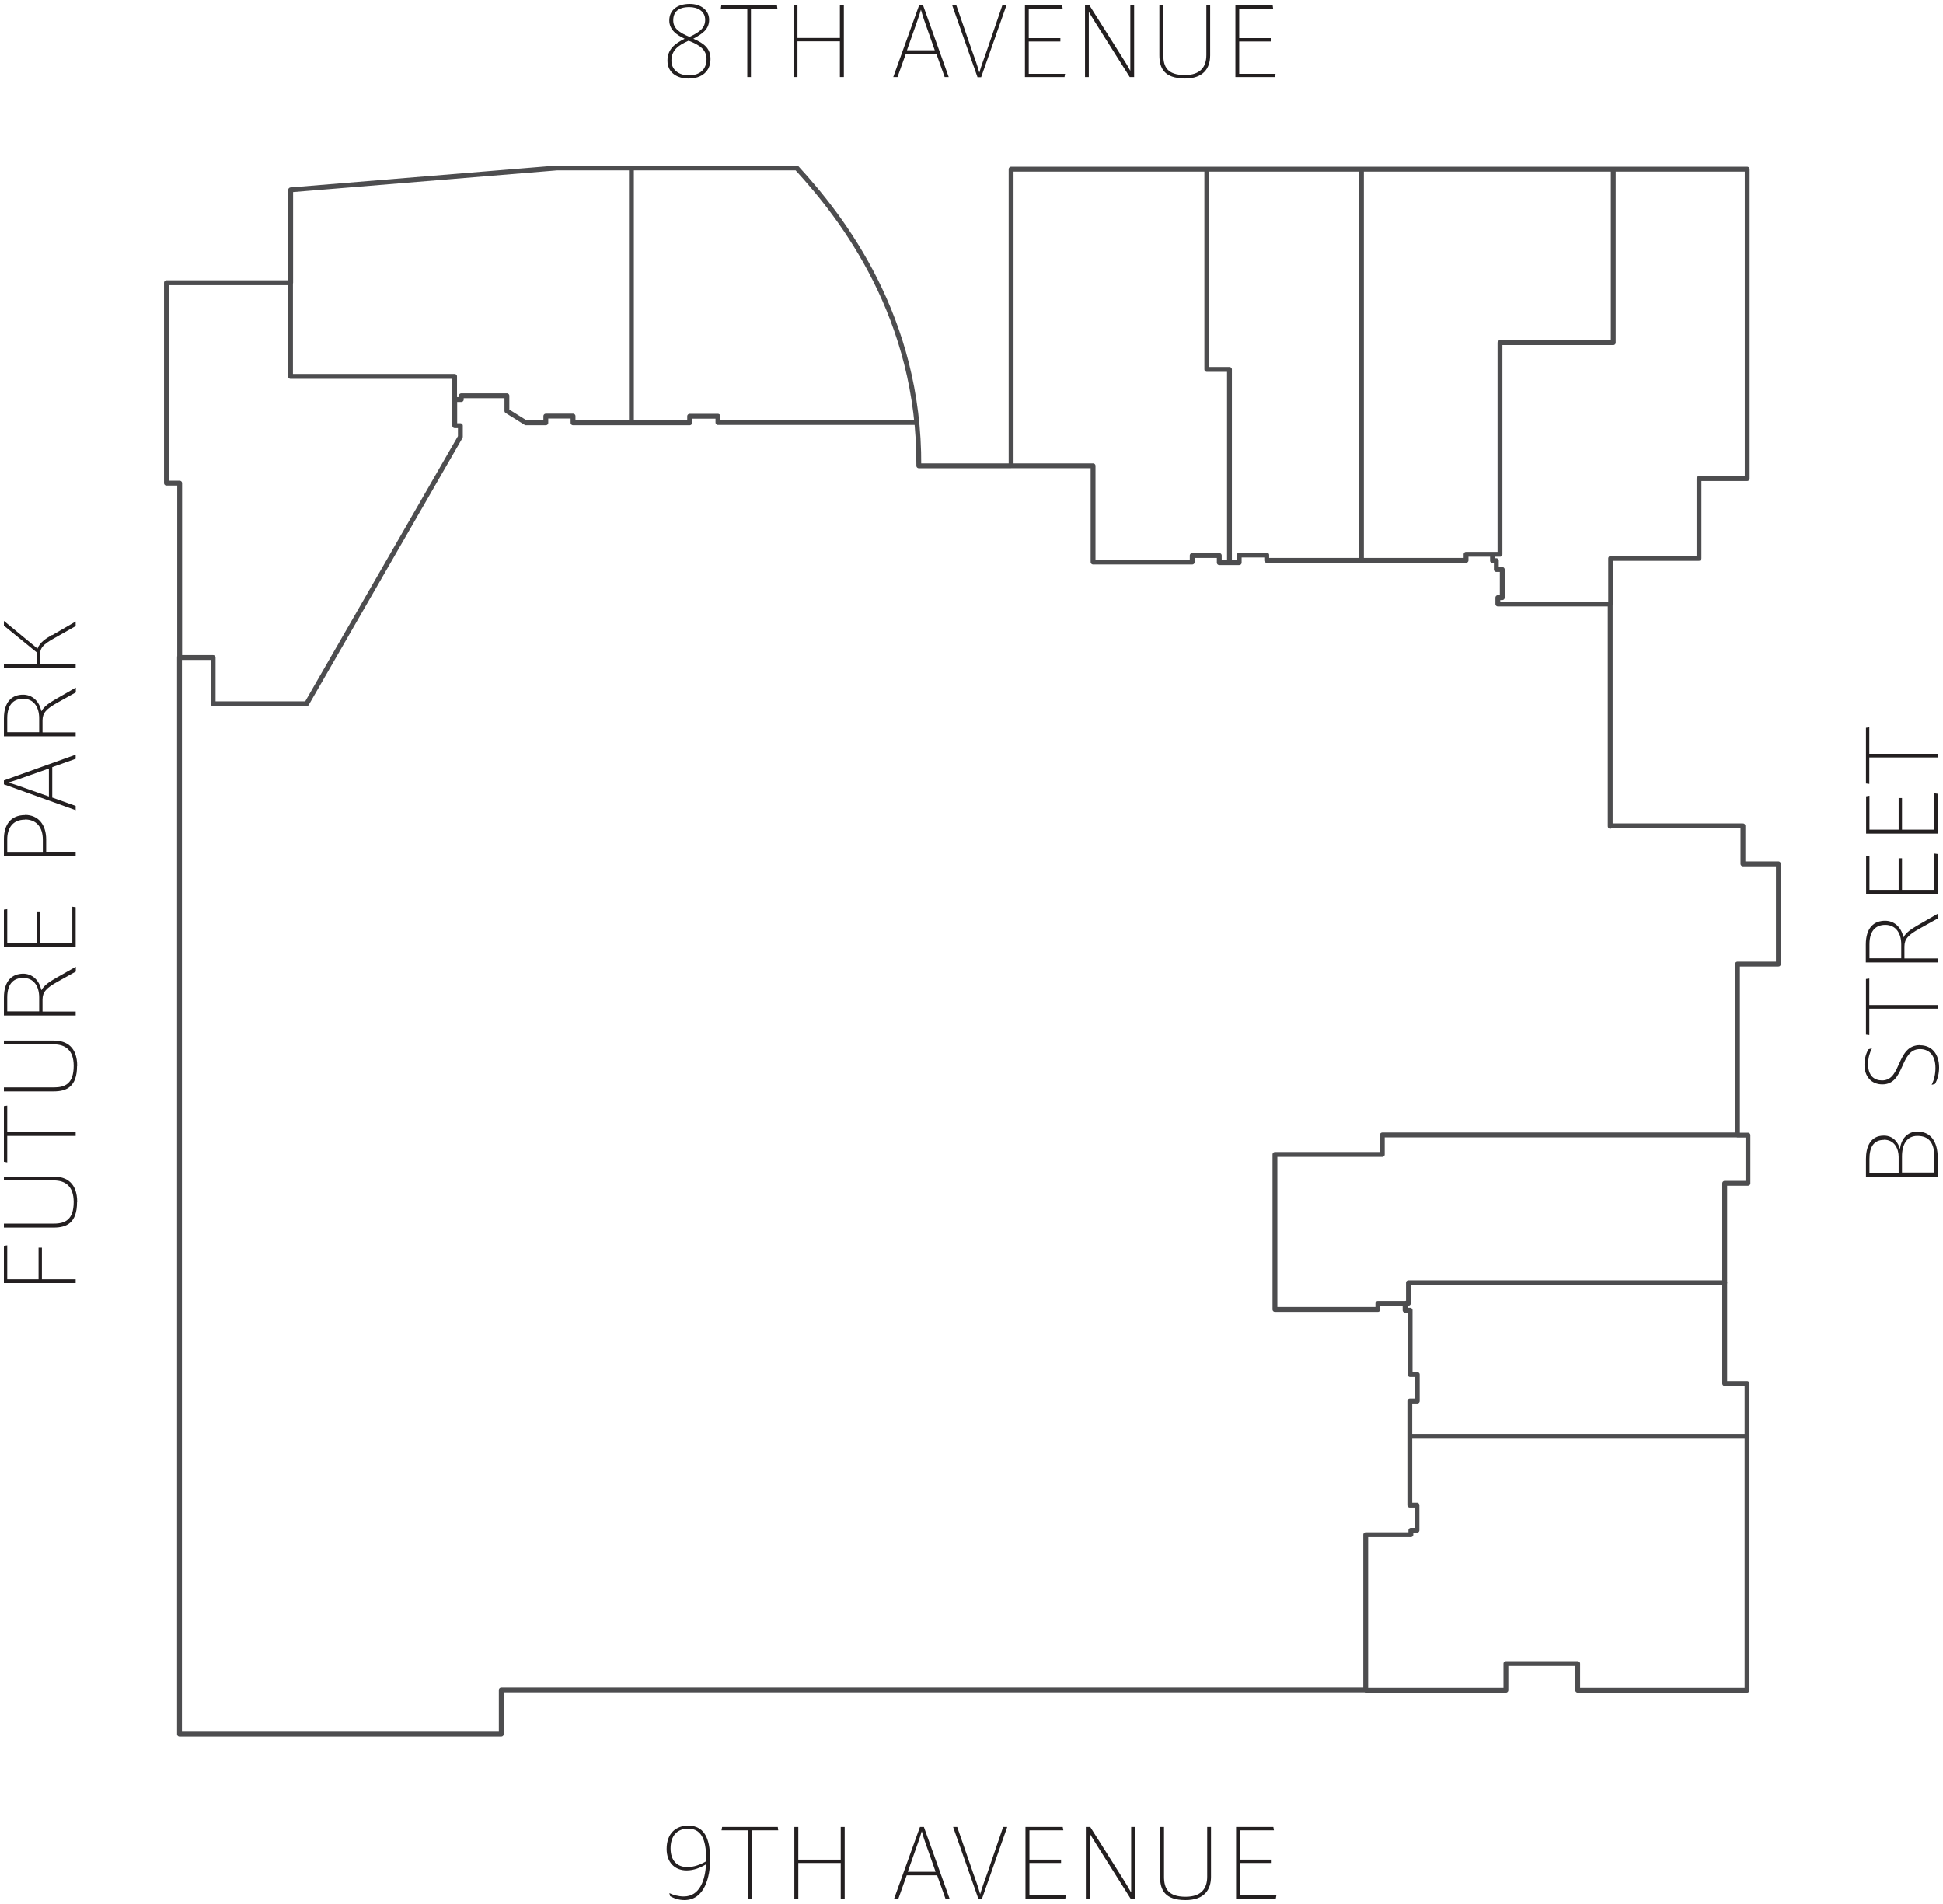 <svg xmlns="http://www.w3.org/2000/svg" viewBox="0 0 500 490" width="500" height="490">
  <defs>
    <style>
      .st0 {
        fill: none;
        stroke: #4d4d4f;
        stroke-linecap: round;
        stroke-linejoin: round;
        stroke-width: 1.25;
      }

      .st1 {
        fill: #231f20;
      }
    </style>
  </defs>
  <g>
    <polygon class="st1" points="216.349 478.591 205.432 478.591 205.432 470.178 204.414 470.178 204.414 488.647 205.432 488.647 205.432 479.452 216.349 479.452 216.349 488.647 217.366 488.647 217.366 470.178 216.349 470.178 216.349 478.591"/>
    <path class="st1" d="M177.102,469.826c-3.123,0-5.545,1.949-5.555,6,.005,3.513,2.116,5.543,5.164,5.543,1.8,0,3.561-.704,4.969-1.565-.196,3.874-1.526,8.256-5.713,8.256-1.409,0-2.739-.391-3.717-.861l.196.783c.861.509,2.152,1.017,3.678,1.017,5.243,0,6.613-6.065,6.613-10.369s-.822-8.804-5.635-8.804ZM181.719,479.021c-1.487.861-3.13,1.487-4.852,1.487-2.7,0-4.304-1.761-4.304-4.813,0-3.326,1.761-5.087,4.539-5.087,3.874,0,4.695,3.717,4.617,8.413Z"/>
    <polygon class="st1" points="185.828 470.178 185.671 471.039 192.48 471.039 192.48 488.647 193.458 488.647 193.458 471.039 200.266 471.039 200.149 470.178 185.828 470.178"/>
    <path class="st1" d="M171.546,475.852c0-.009,0-.017,0-.026,0-.005,0-.008,0-.013v.039Z"/>
    <path class="st1" d="M310.651,483.012c0,3.013-1.526,5.126-5.556,5.126-4.5,0-5.556-2.152-5.556-5.126v-12.834h-1.017v12.834c0,3.326,1.213,5.987,6.535,5.987h.039c4.813,0,6.535-2.661,6.535-5.987v-12.834h-.978v12.834Z"/>
    <polygon class="st1" points="319.103 487.786 319.103 479.452 327.241 479.452 327.241 478.591 319.103 478.591 319.103 471.039 327.828 471.039 327.672 470.178 318.085 470.178 318.085 488.647 328.298 488.647 328.454 487.786 319.103 487.786"/>
    <path class="st1" d="M236.735,470.178l-6.652,18.469h1.096l2.152-6.026h7.826l2.152,6.026h1.057l-6.613-18.469h-1.017ZM240.765,481.721h-7.161l1.722-4.891c.587-1.683,1.33-3.639,1.878-5.556.509,1.878,1.213,3.796,1.839,5.556l1.722,4.891Z"/>
    <path class="st1" d="M291.086,487.004h-.039c-.43-.822-1.409-2.465-1.996-3.365l-8.491-13.461h-1.135v18.469h.978v-16.826c.352.626,1.213,1.996,1.683,2.778l8.843,14.008h1.096l.039.039v-18.469h-.978v16.826Z"/>
    <path class="st1" d="M254.109,481.956c-.587,1.683-1.33,3.6-1.878,5.517-.509-1.878-1.213-3.796-1.839-5.517l-4.069-11.778h-1.057l6.495,18.469h.939l6.495-18.469h-1.056l-4.03,11.778Z"/>
    <polygon class="st1" points="264.908 479.452 273.047 479.452 273.047 478.591 264.908 478.591 264.908 471.039 273.634 471.039 273.478 470.178 263.891 470.178 263.891 488.647 274.104 488.647 274.143 488.647 274.26 487.786 264.908 487.786 264.908 479.452"/>
  </g>
  <g>
    <polygon class="st1" points="216.133 9.766 205.216 9.766 205.216 1.353 204.199 1.353 204.199 19.822 205.216 19.822 205.216 10.627 216.133 10.627 216.133 19.822 217.151 19.822 217.151 1.353 216.133 1.353 216.133 9.766"/>
    <polygon class="st1" points="244.15 19.861 244.15 19.822 244.136 19.822 244.15 19.861"/>
    <polygon class="st1" points="200.051 2.214 199.934 1.353 185.613 1.353 185.495 2.214 192.304 2.214 192.304 19.822 193.243 19.822 193.243 2.214 200.051 2.214"/>
    <polygon class="st1" points="193.321 19.822 193.243 19.822 193.243 19.861 193.321 19.822"/>
    <path class="st1" d="M178.413,9.961c2.27-1.252,4.069-2.348,4.069-4.891s-2.23-4.069-4.969-4.069c-3.443,0-5.282,1.761-5.282,4.265s2.074,3.796,3.952,4.695c-2.504,1.252-4.422,2.7-4.422,5.635,0,3.13,2.504,4.617,5.439,4.617,3.443,0,5.635-1.917,5.635-5.009,0-2.661-1.487-3.991-4.422-5.243ZM173.248,5.227c0-2.113,1.252-3.404,4.148-3.404,2.191,0,4.069,1.096,4.069,3.248s-1.409,3.169-4.03,4.422c-2.622-1.135-4.187-2.152-4.187-4.265ZM177.278,19.392c-2.622,0-4.5-1.448-4.5-3.796,0-2.739,1.878-3.991,4.422-5.126,3.052,1.174,4.617,2.426,4.617,4.735,0,2.543-1.604,4.187-4.539,4.187Z"/>
    <polygon class="st1" points="264.732 19 264.732 10.666 272.871 10.666 272.871 9.805 264.732 9.805 264.732 2.214 273.458 2.214 273.341 1.353 263.754 1.353 263.754 19.822 273.935 19.822 274.084 19 264.732 19"/>
    <polygon class="st1" points="328.083 19.861 328.122 19.822 328.09 19.822 328.083 19.861"/>
    <polygon class="st1" points="318.887 19 318.887 10.666 327.026 10.666 327.026 9.805 318.887 9.805 318.887 2.214 327.613 2.214 327.496 1.353 317.909 1.353 317.909 19.822 328.09 19.822 328.239 19 318.887 19"/>
    <path class="st1" d="M310.435,14.187c0,3.013-1.526,5.126-5.517,5.126-4.539,0-5.556-2.152-5.556-5.126V1.353h-1.017v12.834c0,3.326,1.213,5.987,6.535,5.987v.039c4.813,0,6.535-2.661,6.535-5.987V1.353h-.978v12.834Z"/>
    <path class="st1" d="M236.52,1.353l-6.652,18.469h1.096l2.152-6.026h7.826l2.152,6.026h1.043l-6.599-18.469h-1.017ZM240.55,12.935h-7.161l1.722-4.891c.587-1.683,1.33-3.639,1.878-5.556.509,1.878,1.213,3.796,1.839,5.556l1.722,4.891Z"/>
    <path class="st1" d="M253.893,13.17c-.587,1.683-1.33,3.6-1.878,5.517-.509-1.878-1.213-3.796-1.839-5.517l-4.069-11.778h-1.057l6.495,18.469h.939l6.495-18.469h-1.056l-4.03,11.778Z"/>
    <polygon class="st1" points="273.967 19.822 273.935 19.822 273.928 19.861 273.967 19.822"/>
    <path class="st1" d="M290.871,18.179h-.039c-.391-.822-1.409-2.465-1.996-3.365l-8.491-13.461h-1.135v18.469h.978V3.036c.352.626,1.213,1.996,1.683,2.778l8.843,14.008h1.096l.039.039V1.353h-.978v16.826Z"/>
  </g>
  <g>
    <polygon class="st1" points="10.783 321.087 9.922 321.087 9.922 329.226 1.862 329.226 1.862 320.5 1.001 320.618 1.001 330.204 19.47 330.204 19.47 329.226 10.783 329.226 10.783 321.087"/>
    <path class="st1" d="M19.47,260.319h-8.53v-3.052c0-1.956.939-2.974,3.874-4.617l4.696-2.622v-1.174l-.039-.039-5.165,2.935c-1.604.939-2.896,1.761-3.639,3.052h-.039c-.548-2.622-2.387-4.226-4.696-4.226-2.739.039-4.93,1.722-4.93,6.182v4.578h18.469v-1.017ZM10.079,260.28H1.862v-3.6c0-3.874,1.996-5.009,4.069-5.009h.039c2.661,0,4.109,2.074,4.109,5.009v3.6Z"/>
    <path class="st1" d="M19.47,170.869h-9.195v-2.113c0-1.956.665-2.817,3.6-4.461l5.596-3.169v-1.174l-6.065,3.522v-.078c-1.604.939-3.169,1.917-3.756,3.522l-8.648-7.122v1.213l8.452,6.887v2.974H1.001v1.017h18.469v-1.017Z"/>
    <path class="st1" d="M13.874,302.814H1.001v.978h12.834c3.013,0,5.126,1.526,5.126,5.556,0,4.5-2.152,5.556-5.126,5.556H1.001v1.017h12.834c3.326,0,5.987-1.213,5.987-6.535l.039-.039c0-4.813-2.661-6.535-5.987-6.535Z"/>
    <path class="st1" d="M19.47,207.416l-6.026-2.152v-7.826l6.026-2.152v-1.057l-18.469,6.613v1.017l18.469,6.652v-1.096ZM12.583,204.99l-4.891-1.722c-1.683-.587-3.639-1.33-5.556-1.878,1.878-.548,3.796-1.252,5.556-1.878l4.891-1.722v7.2Z"/>
    <path class="st1" d="M19.47,188.478h-8.53v-3.052c0-1.956.939-2.974,3.874-4.617l4.696-2.622v-1.174l-.039-.039-5.165,2.974c-1.604.939-2.896,1.761-3.639,3.052h-.039c-.548-2.622-2.387-4.226-4.696-4.226-2.739,0-4.93,1.683-4.93,6.143v4.578h18.469v-1.017ZM10.079,188.438H1.862v-3.6c0-3.874,1.996-5.009,4.069-5.009h.039c2.661,0,4.109,2.074,4.109,5.009v3.6Z"/>
    <polygon class="st1" points="1.862 292.327 19.47 292.327 19.47 291.349 1.862 291.349 1.862 284.54 1.001 284.658 1.001 298.979 1.862 299.136 1.862 292.327"/>
    <path class="st1" d="M19.822,274.328h.039c0-4.813-2.661-6.535-5.987-6.535H1.001v.978h12.834c3.013,0,5.126,1.526,5.126,5.517,0,4.539-2.152,5.556-5.126,5.556H1.001v1.017h12.834c3.326,0,5.987-1.213,5.987-6.535Z"/>
    <polygon class="st1" points="19.47 233.476 18.609 233.359 18.609 242.711 10.274 242.711 10.274 234.572 9.414 234.572 9.414 242.711 1.862 242.711 1.862 233.985 1.001 234.102 1.001 243.689 19.47 243.689 19.47 233.476"/>
    <path class="st1" d="M19.47,219.194h-7.591v-3.169c0-3.756-1.996-6.3-5.439-6.3v.039c-3.678,0-5.439,2.504-5.439,6.182v4.265h18.469v-1.017ZM11.018,219.233H1.862v-3.248c0-2.7,1.291-5.048,4.578-5.048v-.039c2.896,0,4.578,1.956,4.578,5.204v3.13Z"/>
  </g>
  <g>
    <polygon class="st1" points="481.039 194.934 498.647 194.934 498.647 193.995 481.039 193.995 481.039 187.186 480.178 187.304 480.178 201.625 481.039 201.742 481.039 194.934"/>
    <path class="st1" d="M493.482,291.231v-.039c-2.778,0-4.343,2.113-4.539,4.578-.391-1.643-1.683-3.522-4.148-3.522-3.6,0-4.617,3.091-4.617,5.987v4.578h18.469v-4.774c0-4.617-2.074-6.809-5.165-6.809ZM488.591,301.796h-7.513v-3.561c0-2.974,1.056-4.891,3.756-4.891l-.039-.039c2.778,0,3.796,2.387,3.796,4.422v4.069ZM497.786,301.757h-8.335v-4.148c0-3.091,1.252-5.282,3.952-5.282h.039c2.974,0,4.343,1.839,4.343,5.439v3.991Z"/>
    <polygon class="st1" points="480.217 220.407 480.217 229.994 498.686 229.994 498.686 219.781 498.647 219.781 497.786 219.664 497.786 229.016 489.452 229.016 489.452 220.877 488.591 220.877 488.591 229.016 481.078 229.016 481.078 220.29 480.217 220.407"/>
    <polygon class="st1" points="498.686 204.325 498.647 204.286 497.786 204.168 497.786 213.52 489.452 213.52 489.452 205.381 488.591 205.381 488.591 213.52 481.078 213.52 481.078 204.795 480.217 204.951 480.217 214.538 498.686 214.538 498.686 204.325"/>
    <path class="st1" d="M484.404,279.062c5.909,0,4.383-9.078,9.704-9.078,1.996,0,3.952,1.252,3.952,4.852,0,1.565-.313,3.013-.978,4.343l.861-.235c.704-1.213,1.057-2.7,1.057-4.226,0-3.561-1.956-5.713-4.891-5.713v-.039c-6.222,0-4.617,9.078-9.782,9.078-1.996,0-3.6-1.174-3.6-4.187,0-1.683.43-2.935.978-4.069l-.861.235c-.509.783-1.057,2.23-1.057,3.991,0,3.052,1.8,5.048,4.617,5.048Z"/>
    <polygon class="st1" points="480.178 251.945 480.178 266.267 481.039 266.384 481.039 259.576 498.647 259.576 498.647 258.637 481.039 258.637 481.039 251.828 480.178 251.945"/>
    <path class="st1" d="M498.608,246.663h-8.53v-3.052c0-1.956.939-2.974,3.874-4.617l4.696-2.622v-1.213l-5.165,2.974c-1.604.939-2.896,1.761-3.639,3.052h-.039c-.548-2.622-2.387-4.226-4.695-4.226-2.778,0-4.969,1.683-4.969,6.143v4.578h18.469v-1.017ZM489.256,246.624h-8.178v-3.6c0-3.874,1.996-5.009,4.069-5.009,2.661,0,4.109,2.074,4.109,5.009v3.6Z"/>
  </g>
  <path class="st0" d="M74.759,72.685v24.182h42.221v5.987M162.487,43.299v65.424M236.442,119.875c.235-38.151-19.604-63.781-31.421-76.655h-61.746l-68.476,5.635v23.908h-31.969v51.573h3.404v44.881h8.608v11.895h24.065l39.56-68.711v-2.856h-1.448v-6.73h1.683v-.978h11.739v3.913l4.891,3.052h5.126v-1.722h7.004v1.722h30.012v-1.683h7.278v1.604h51.142M328.083,297.092v39.912h26.491v-1.565h7.004v1.761h1.291v16.552h1.839v6.809h-1.917v26.804h1.839v6.456h-1.565v1.135h-11.621v40.029h36.077v-6.848h18.469v6.848h43.59v-78.924h-5.752v-51.533h5.987v-12.404h-2.7v-44.021h10.526v-25.786h-9.117v-9.782h-34.16v.117-57.246M260.193,119.875h-23.752M46.194,169.061v277.232h82.798v-11.387h222.49M415.146,43.612v44.568h-29.151v54.468h-1.722M350.347,43.651v100.523M310.553,43.612v51.455h5.83v49.733M260.193,43.533v76.341h21.091v24.769h25.512v-1.683h6.965v1.839h5.126v-1.956h7.082v1.37h51.299v-1.565h6.809v1.643h.978v2.27h1.526v7.239h-1.135v1.643h29.034v-11.739h22.734v-20.543h12.404V43.533h-189.425ZM449.58,369.638h-86.789M443.867,330.117h-81.428v5.282h-.665M447.036,292.083h-91.328v5.009h-27.625"/>
</svg>
